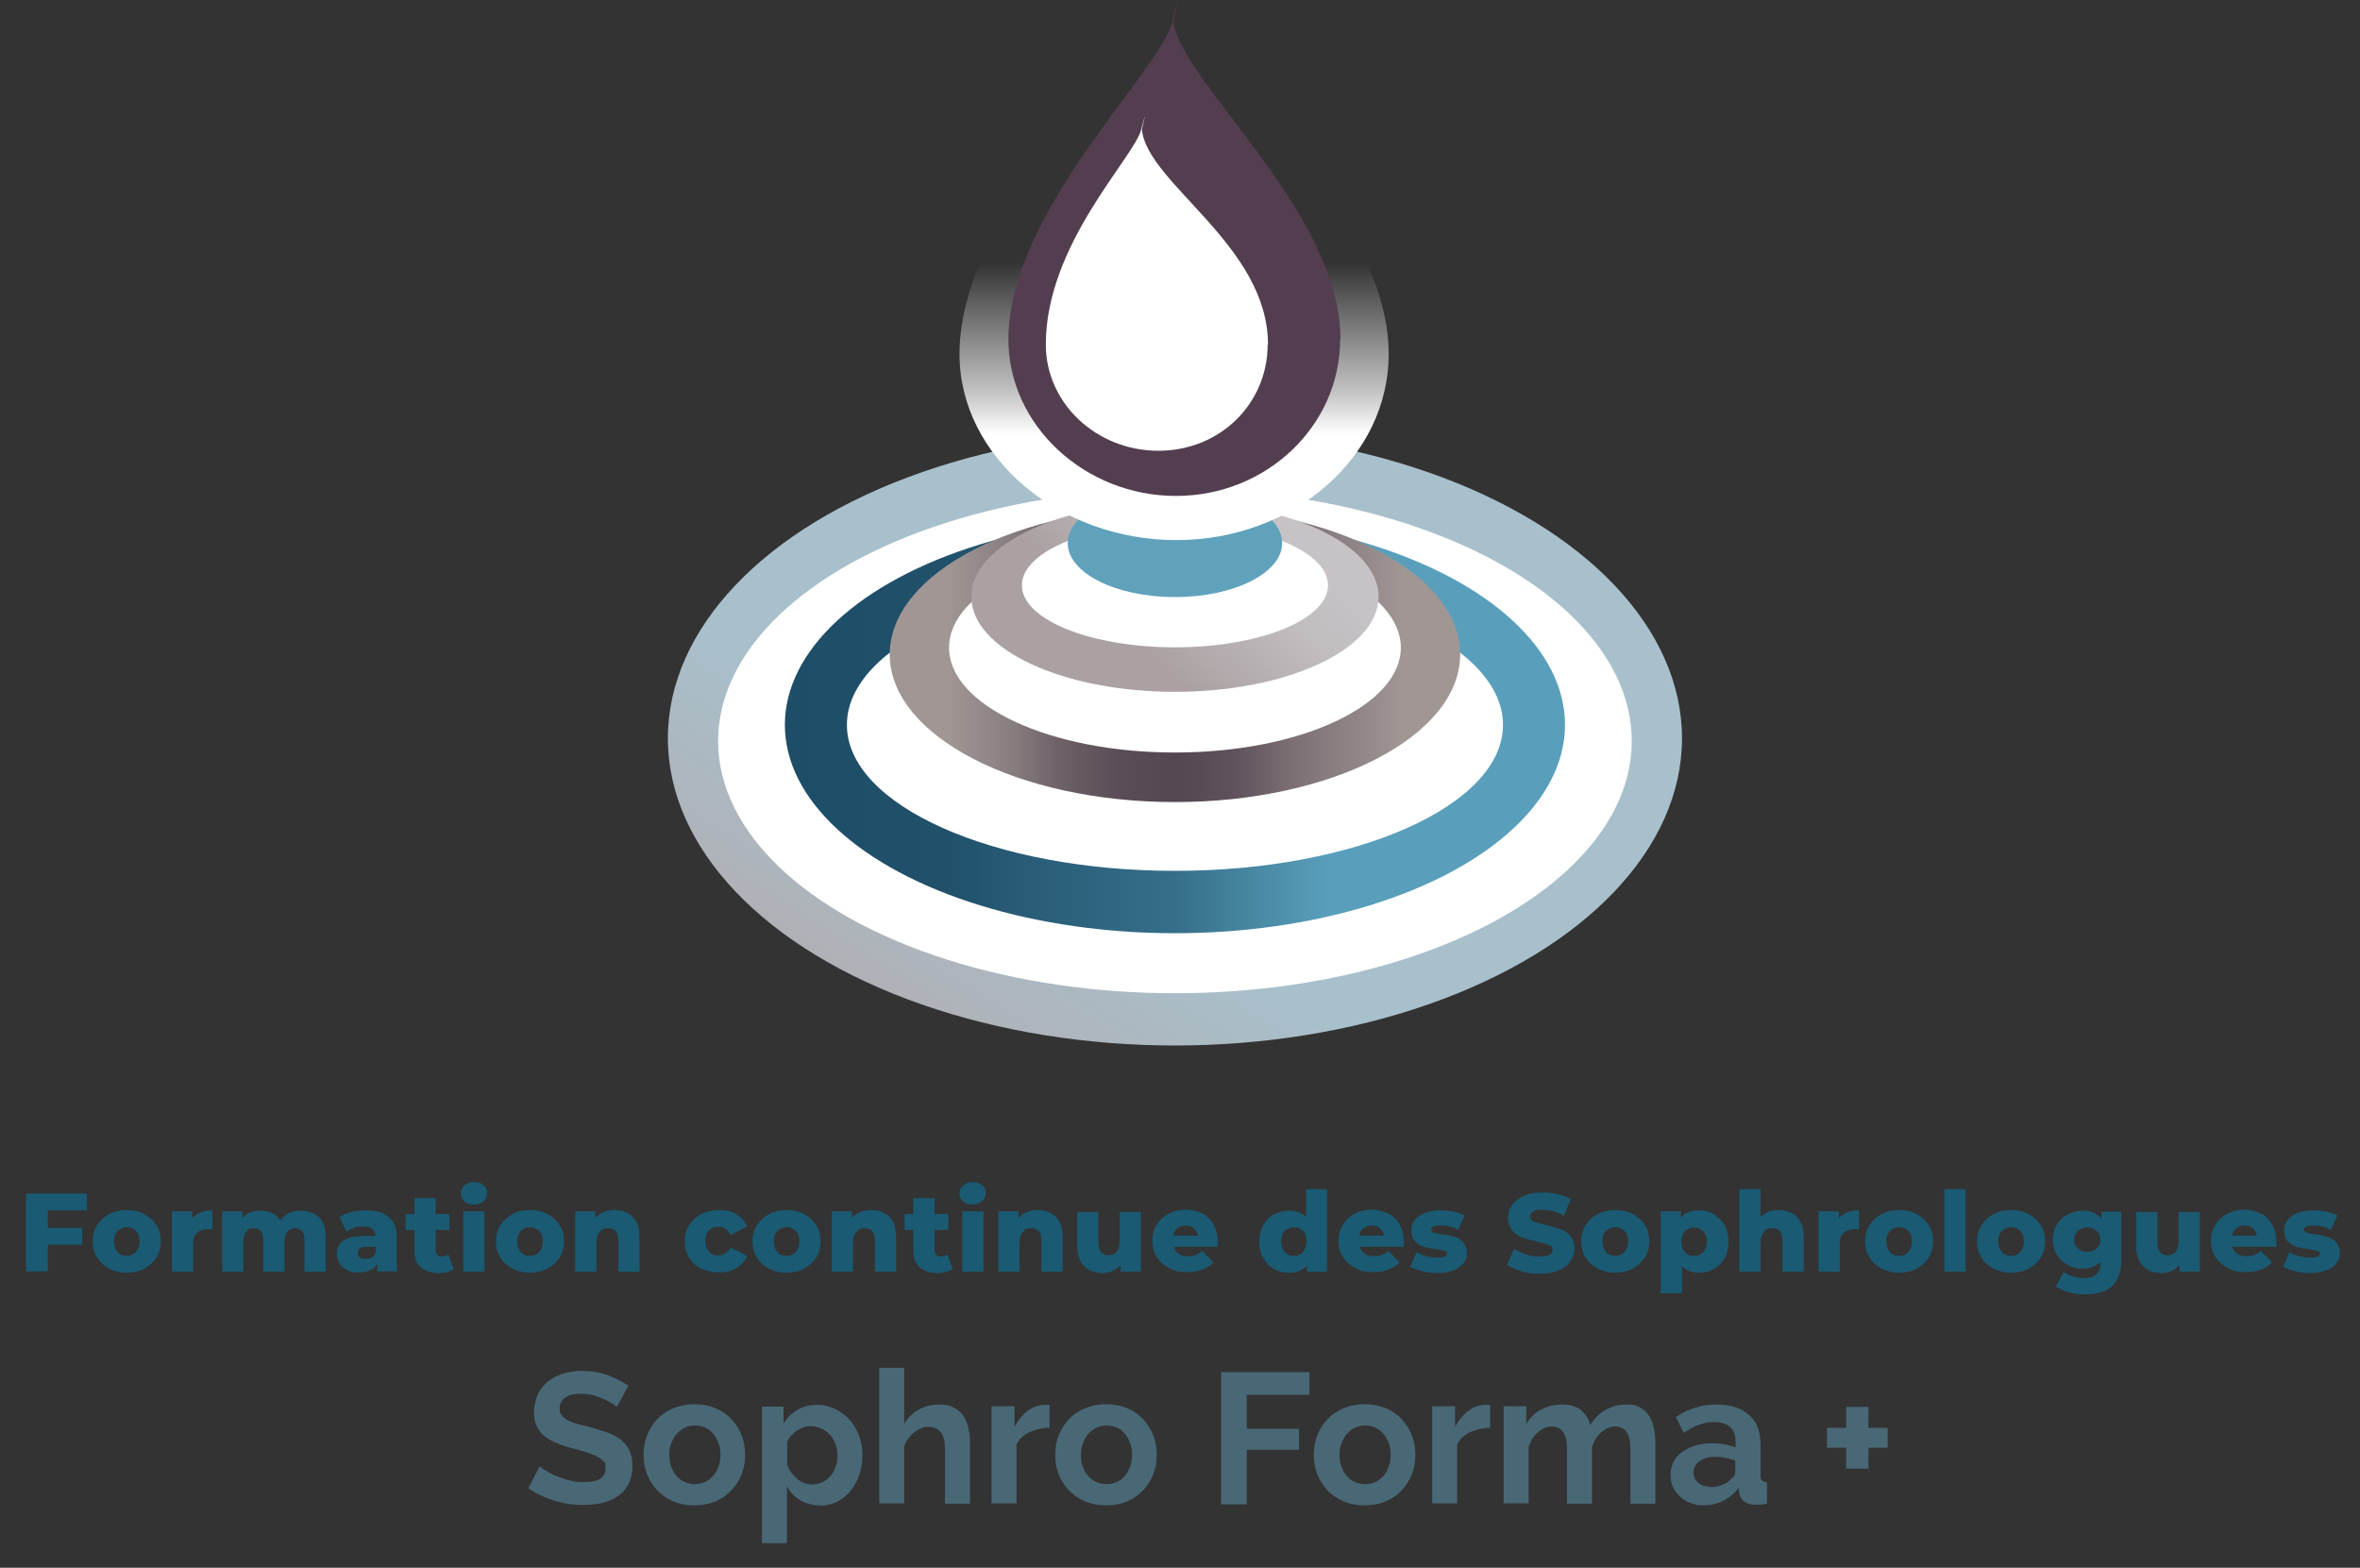 <?xml version="1.0" encoding="UTF-8"?>
<svg id="Calque_1" xmlns="http://www.w3.org/2000/svg" version="1.1" xmlns:xlink="http://www.w3.org/1999/xlink" viewBox="0 0 700 465">
  <rect x="0" y="0" width="700" height="465" fill="#333333" stroke="none"/>
  <!-- Generator: Adobe Illustrator 29.6.0, SVG Export Plug-In . SVG Version: 2.1.1 Build 207)  -->
  <defs>
    <style>
      .st0 {
        fill: url(#Dégradé_sans_nom_11);
      }

      .st1 {
        fill: url(#Dégradé_sans_nom_7);
      }

      .st2 {
        fill: #1a5a73;
      }

      .st3 {
        fill: url(#Dégradé_sans_nom_6);
      }

      .st4 {
        fill: #496876;
      }

      .st5 {
        fill: #fff;
      }

      .st6 {
        fill: #60a2bc;
      }

      .st7 {
        display: none;
        fill: none;
        stroke: #496876;
        stroke-miterlimit: 10;
        stroke-width: .9px;
      }

      .st8 {
        fill: url(#Dégradé_sans_nom_5);
      }

      .st9 {
        fill: #533e4f;
      }

      .st10 {
        fill: url(#Dégradé_sans_nom_8);
      }
    </style>
    <linearGradient id="Dégradé_sans_nom_5" data-name="Dégradé sans nom 5" x1="289.6" y1="312.3" x2="403.2" y2="132.4" gradientUnits="userSpaceOnUse">
      <stop offset="0" stop-color="#b0b1b7"/>
      <stop offset=".3" stop-color="#a8c0cb"/>
    </linearGradient>
    <linearGradient id="Dégradé_sans_nom_6" data-name="Dégradé sans nom 6" x1="232.8" y1="215" x2="464.2" y2="215" gradientUnits="userSpaceOnUse">
      <stop offset="0" stop-color="#1e4d67"/>
      <stop offset=".2" stop-color="#20506a"/>
      <stop offset=".3" stop-color="#285b76"/>
      <stop offset=".5" stop-color="#366e89"/>
      <stop offset=".6" stop-color="#4888a3"/>
      <stop offset=".7" stop-color="#599fbb"/>
    </linearGradient>
    <linearGradient id="Dégradé_sans_nom_7" data-name="Dégradé sans nom 7" x1="264" y1="194.1" x2="433.1" y2="194.1" gradientUnits="userSpaceOnUse">
      <stop offset=".1" stop-color="#a09694"/>
      <stop offset=".2" stop-color="#8b8182"/>
      <stop offset=".3" stop-color="#6d6168"/>
      <stop offset=".4" stop-color="#5a4d57"/>
      <stop offset=".5" stop-color="#544752"/>
      <stop offset=".6" stop-color="#5e515b"/>
      <stop offset=".7" stop-color="#7a6e73"/>
      <stop offset=".9" stop-color="#a09694"/>
    </linearGradient>
    <linearGradient id="Dégradé_sans_nom_8" data-name="Dégradé sans nom 8" x1="318.8" y1="209.6" x2="378.5" y2="144" gradientUnits="userSpaceOnUse">
      <stop offset=".3" stop-color="#aba1a2"/>
      <stop offset=".5" stop-color="#b6afb1"/>
      <stop offset=".7" stop-color="#c2bdbf"/>
      <stop offset=".9" stop-color="#c6c2c5"/>
    </linearGradient>
    <linearGradient id="Dégradé_sans_nom_11" data-name="Dégradé sans nom 11" x1="348.3" y1="154.2" x2="348.3" y2="27" gradientUnits="userSpaceOnUse">
      <stop offset=".2" stop-color="#fff"/>
      <stop offset=".3" stop-color="#fff" stop-opacity=".7"/>
      <stop offset=".6" stop-color="#fff" stop-opacity="0"/>
    </linearGradient>
  </defs>
  <g>
    <path class="st2" d="M14.2,359.1v5.1h10.2v5h-10.2v7.9h-6.5v-23.1h18.1v5h-11.6Z"/>
    <path class="st2" d="M32.4,376.3c-1.5-.8-2.7-1.9-3.6-3.3-.9-1.4-1.3-3-1.3-4.8s.4-3.3,1.3-4.8c.9-1.4,2.1-2.5,3.6-3.3,1.5-.8,3.3-1.2,5.2-1.2s3.7.4,5.2,1.2c1.5.8,2.7,1.9,3.6,3.3.9,1.4,1.3,3,1.3,4.8s-.4,3.4-1.3,4.8c-.9,1.4-2.1,2.5-3.6,3.3-1.5.8-3.3,1.2-5.2,1.2s-3.6-.4-5.2-1.2ZM40.3,371.4c.7-.8,1.1-1.8,1.1-3.2s-.4-2.4-1.1-3.1-1.6-1.1-2.7-1.1-2,.4-2.7,1.1c-.7.7-1.1,1.8-1.1,3.1s.4,2.4,1.1,3.2c.7.8,1.6,1.1,2.7,1.1s2-.4,2.7-1.1Z"/>
    <path class="st2" d="M59.5,359.6c1-.4,2.2-.6,3.5-.6v5.6c-.6,0-1,0-1.4,0-1.3,0-2.4.4-3.2,1.1-.8.7-1.1,1.8-1.1,3.3v8.2h-6.3v-17.9h6v2.1c.6-.8,1.5-1.4,2.5-1.8Z"/>
    <path class="st2" d="M94.6,361c1.3,1.3,2,3.3,2,6v10.2h-6.3v-9.2c0-1.3-.2-2.2-.7-2.8-.5-.6-1.1-.9-2-.9s-1.7.3-2.3,1c-.6.7-.9,1.7-.9,3v8.9h-6.3v-9.2c0-2.4-.9-3.7-2.7-3.7s-1.7.3-2.3,1c-.6.7-.9,1.7-.9,3v8.9h-6.3v-17.9h6v1.9c.7-.7,1.4-1.3,2.4-1.6.9-.4,1.9-.5,3-.5s2.4.2,3.4.7c1,.5,1.8,1.2,2.4,2.1.7-.9,1.6-1.6,2.7-2.1,1.1-.5,2.3-.7,3.5-.7,2.2,0,4,.7,5.3,2Z"/>
    <path class="st2" d="M115.4,361c1.6,1.4,2.3,3.4,2.3,6.2v9.9h-5.8v-2.3c-.9,1.7-2.7,2.6-5.3,2.6s-2.6-.2-3.6-.7c-1-.5-1.8-1.1-2.3-2-.5-.8-.8-1.8-.8-2.8,0-1.7.6-3,1.9-3.9,1.3-.9,3.3-1.4,6-1.4h3.6c-.1-1.9-1.4-2.8-3.8-2.8s-1.7.1-2.6.4c-.9.3-1.6.7-2.2,1.1l-2.1-4.3c1-.7,2.2-1.2,3.6-1.5,1.4-.4,2.8-.5,4.3-.5,3,0,5.2.7,6.8,2ZM110.3,373c.5-.4.9-.9,1.2-1.6v-1.6h-2.7c-1.8,0-2.7.6-2.7,1.8s.2,1,.6,1.3c.4.3,1,.5,1.7.5s1.4-.2,1.9-.5Z"/>
    <path class="st2" d="M134.5,376.5c-.5.3-1.2.6-1.9.8-.8.2-1.6.3-2.4.3-2.3,0-4.1-.6-5.4-1.7-1.3-1.1-1.9-2.8-1.9-5.1v-6h-2.6v-4.7h2.6v-4.7h6.3v4.7h4.1v4.7h-4.1v5.9c0,.6.2,1.1.5,1.5.3.4.8.5,1.4.5s1.4-.2,1.9-.6l1.6,4.4Z"/>
    <path class="st2" d="M137.8,356.4c-.7-.6-1.1-1.4-1.1-2.4s.4-1.7,1.1-2.4c.7-.6,1.6-1,2.8-1s2.1.3,2.8.9c.7.6,1.1,1.4,1.1,2.3s-.4,1.8-1.1,2.5c-.7.6-1.6,1-2.8,1s-2.1-.3-2.8-1ZM137.4,359.3h6.3v17.9h-6.3v-17.9Z"/>
    <path class="st2" d="M152,376.3c-1.5-.8-2.7-1.9-3.6-3.3-.9-1.4-1.3-3-1.3-4.8s.4-3.3,1.3-4.8c.9-1.4,2.1-2.5,3.6-3.3,1.5-.8,3.3-1.2,5.2-1.2s3.7.4,5.2,1.2c1.5.8,2.7,1.9,3.6,3.3.9,1.4,1.3,3,1.3,4.8s-.4,3.4-1.3,4.8c-.9,1.4-2.1,2.5-3.6,3.3-1.5.8-3.3,1.2-5.2,1.2s-3.6-.4-5.2-1.2ZM159.9,371.4c.7-.8,1.1-1.8,1.1-3.2s-.4-2.4-1.1-3.1-1.6-1.1-2.7-1.1-2,.4-2.7,1.1c-.7.7-1.1,1.8-1.1,3.1s.4,2.4,1.1,3.2c.7.8,1.6,1.1,2.7,1.1s2-.4,2.7-1.1Z"/>
    <path class="st2" d="M187.7,361c1.4,1.3,2,3.3,2,6v10.2h-6.3v-9.2c0-2.4-1-3.7-2.9-3.7s-1.9.4-2.6,1.1-1,1.8-1,3.2v8.6h-6.3v-17.9h6v1.9c.7-.7,1.5-1.3,2.5-1.7,1-.4,2-.6,3.2-.6,2.2,0,4,.7,5.4,2Z"/>
    <path class="st2" d="M208,376.3c-1.6-.8-2.8-1.9-3.6-3.3-.9-1.4-1.3-3-1.3-4.8s.4-3.4,1.3-4.8c.9-1.4,2.1-2.5,3.6-3.3,1.6-.8,3.3-1.2,5.3-1.2s3.8.4,5.2,1.3c1.5.9,2.5,2.1,3.1,3.6l-4.9,2.5c-.8-1.6-2-2.4-3.6-2.4s-2.1.4-2.8,1.1c-.7.7-1.1,1.8-1.1,3.1s.4,2.4,1.1,3.2c.7.8,1.7,1.1,2.8,1.1s2.7-.8,3.6-2.4l4.9,2.5c-.6,1.5-1.7,2.7-3.1,3.6-1.5.9-3.2,1.3-5.2,1.3s-3.8-.4-5.3-1.2Z"/>
    <path class="st2" d="M228.1,376.3c-1.5-.8-2.7-1.9-3.6-3.3-.9-1.4-1.3-3-1.3-4.8s.4-3.3,1.3-4.8c.9-1.4,2.1-2.5,3.6-3.3,1.5-.8,3.3-1.2,5.2-1.2s3.7.4,5.2,1.2c1.5.8,2.7,1.9,3.6,3.3.9,1.4,1.3,3,1.3,4.8s-.4,3.4-1.3,4.8c-.9,1.4-2.1,2.5-3.6,3.3-1.5.8-3.3,1.2-5.2,1.2s-3.6-.4-5.2-1.2ZM236,371.4c.7-.8,1.1-1.8,1.1-3.2s-.4-2.4-1.1-3.1-1.6-1.1-2.7-1.1-2,.4-2.7,1.1c-.7.7-1.1,1.8-1.1,3.1s.4,2.4,1.1,3.2c.7.8,1.6,1.1,2.7,1.1s2-.4,2.7-1.1Z"/>
    <path class="st2" d="M263.8,361c1.4,1.3,2,3.3,2,6v10.2h-6.3v-9.2c0-2.4-1-3.7-2.9-3.7s-1.9.4-2.6,1.1-1,1.8-1,3.2v8.6h-6.3v-17.9h6v1.9c.7-.7,1.5-1.3,2.5-1.7,1-.4,2-.6,3.2-.6,2.2,0,4,.7,5.4,2Z"/>
    <path class="st2" d="M282.5,376.5c-.5.3-1.2.6-1.9.8-.8.2-1.6.3-2.4.3-2.3,0-4.1-.6-5.4-1.7-1.3-1.1-1.9-2.8-1.9-5.1v-6h-2.6v-4.7h2.6v-4.7h6.3v4.7h4.1v4.7h-4.1v5.9c0,.6.2,1.1.5,1.5.3.4.8.5,1.4.5s1.4-.2,1.9-.6l1.6,4.4Z"/>
    <path class="st2" d="M285.7,356.4c-.7-.6-1.1-1.4-1.1-2.4s.4-1.7,1.1-2.4c.7-.6,1.6-1,2.8-1s2.1.3,2.8.9c.7.6,1.1,1.4,1.1,2.3s-.4,1.8-1.1,2.5c-.7.6-1.6,1-2.8,1s-2.1-.3-2.8-1ZM285.4,359.3h6.3v17.9h-6.3v-17.9Z"/>
    <path class="st2" d="M313.2,361c1.4,1.3,2,3.3,2,6v10.2h-6.3v-9.2c0-2.4-1-3.7-2.9-3.7s-1.9.4-2.6,1.1-1,1.8-1,3.2v8.6h-6.3v-17.9h6v1.9c.7-.7,1.5-1.3,2.5-1.7,1-.4,2-.6,3.2-.6,2.2,0,4,.7,5.4,2Z"/>
    <path class="st2" d="M338.4,359.3v17.9h-6v-1.9c-.7.7-1.5,1.3-2.4,1.7-.9.4-1.9.6-2.9.6-2.3,0-4.2-.7-5.5-2s-2.1-3.4-2.1-6.1v-10h6.3v9c0,1.3.3,2.3.8,2.9.5.6,1.2.9,2.2.9s1.8-.3,2.4-1,.9-1.8.9-3.2v-8.6h6.3Z"/>
    <path class="st2" d="M361.1,369.8h-13c.3.9.8,1.6,1.5,2.1s1.7.7,2.9.7,1.6-.1,2.2-.4c.6-.2,1.3-.6,1.9-1.2l3.3,3.4c-1.7,1.9-4.3,2.9-7.6,2.9s-3.9-.4-5.5-1.2-2.8-1.9-3.7-3.3c-.9-1.4-1.3-3-1.3-4.8s.4-3.3,1.3-4.7c.8-1.4,2-2.5,3.5-3.3s3.2-1.2,5-1.2,3.4.4,4.9,1.1c1.5.7,2.6,1.8,3.4,3.2.8,1.4,1.3,3.1,1.3,5s0,.6,0,1.6ZM349.2,364.3c-.6.5-1.1,1.3-1.2,2.2h7.3c-.2-.9-.6-1.7-1.2-2.2-.6-.5-1.5-.8-2.4-.8s-1.8.3-2.4.8Z"/>
    <path class="st2" d="M393.6,352.7v24.5h-6v-1.8c-1.2,1.4-2.9,2.1-5.2,2.1s-3.1-.4-4.5-1.1c-1.3-.8-2.4-1.8-3.2-3.2s-1.2-3-1.2-4.9.4-3.5,1.2-4.9c.8-1.4,1.8-2.5,3.2-3.2,1.3-.7,2.8-1.1,4.5-1.1s3.8.6,5,1.8v-8.2h6.3ZM386.4,371.4c.7-.8,1.1-1.8,1.1-3.2s-.3-2.4-1-3.1-1.6-1.1-2.7-1.1-2,.4-2.7,1.1-1.1,1.8-1.1,3.1.4,2.4,1.1,3.2c.7.8,1.6,1.1,2.7,1.1s2-.4,2.7-1.1Z"/>
    <path class="st2" d="M416.3,369.8h-13c.3.9.8,1.6,1.5,2.1s1.7.7,2.9.7,1.6-.1,2.2-.4c.6-.2,1.3-.6,1.9-1.2l3.3,3.4c-1.7,1.9-4.3,2.9-7.6,2.9s-3.9-.4-5.5-1.2-2.8-1.9-3.7-3.3c-.9-1.4-1.3-3-1.3-4.8s.4-3.3,1.3-4.7c.8-1.4,2-2.5,3.5-3.3s3.2-1.2,5-1.2,3.4.4,4.9,1.1c1.5.7,2.6,1.8,3.4,3.2.8,1.4,1.3,3.1,1.3,5s0,.6,0,1.6ZM404.4,364.3c-.6.5-1.1,1.3-1.2,2.2h7.3c-.2-.9-.6-1.7-1.2-2.2-.6-.5-1.5-.8-2.4-.8s-1.8.3-2.4.8Z"/>
    <path class="st2" d="M421.8,377c-1.5-.3-2.6-.8-3.5-1.3l1.9-4.3c.8.5,1.8.9,2.9,1.2s2.2.4,3.3.4,1.7-.1,2.2-.3c.4-.2.6-.5.6-.9s-.3-.7-.8-.8-1.3-.3-2.5-.5c-1.4-.2-2.6-.4-3.6-.7-1-.3-1.9-.8-2.6-1.6-.7-.8-1.1-1.8-1.1-3.2s.3-2.2,1-3.1c.7-.9,1.7-1.6,3-2.1,1.3-.5,2.9-.8,4.7-.8s2.6.1,3.9.4c1.3.3,2.3.6,3.2,1.1l-1.9,4.3c-1.6-.9-3.3-1.3-5.1-1.3s-1.7.1-2.2.3c-.5.2-.7.5-.7.9s.3.7.8.9,1.3.3,2.5.5c1.5.2,2.7.5,3.7.8s1.8.8,2.5,1.6,1.1,1.8,1.1,3.2-.3,2.1-1,3c-.7.9-1.7,1.6-3,2.1s-2.9.8-4.8.8-3-.2-4.4-.5Z"/>
    <path class="st2" d="M451.3,377c-1.8-.5-3.2-1.1-4.3-1.8l2.1-4.8c1,.7,2.2,1.2,3.6,1.7s2.7.6,4,.6c2.5,0,3.8-.6,3.8-1.9s-.4-1.1-1.1-1.5c-.7-.3-1.9-.7-3.4-1-1.7-.4-3.2-.8-4.4-1.2s-2.2-1.1-3-2.1c-.8-.9-1.3-2.2-1.3-3.8s.4-2.7,1.2-3.8c.8-1.1,1.9-2,3.4-2.7s3.4-1,5.6-1,3,.2,4.5.5c1.5.3,2.8.8,3.9,1.5l-2,4.9c-2.2-1.2-4.3-1.8-6.4-1.8s-2.2.2-2.8.6c-.6.4-.9.9-.9,1.5s.4,1.1,1.1,1.4c.7.3,1.8.6,3.4,1,1.8.4,3.2.8,4.4,1.2,1.2.4,2.2,1.1,3,2,.8.9,1.3,2.2,1.3,3.8s-.4,2.6-1.2,3.8c-.8,1.1-1.9,2-3.5,2.7-1.5.7-3.4,1-5.6,1s-3.7-.2-5.4-.7Z"/>
    <path class="st2" d="M473.9,376.3c-1.5-.8-2.7-1.9-3.6-3.3-.9-1.4-1.3-3-1.3-4.8s.4-3.3,1.3-4.8c.9-1.4,2.1-2.5,3.6-3.3,1.5-.8,3.3-1.2,5.2-1.2s3.7.4,5.2,1.2c1.5.8,2.7,1.9,3.6,3.3.9,1.4,1.3,3,1.3,4.8s-.4,3.4-1.3,4.8c-.9,1.4-2.1,2.5-3.6,3.3-1.5.8-3.3,1.2-5.2,1.2s-3.6-.4-5.2-1.2ZM481.8,371.4c.7-.8,1.1-1.8,1.1-3.2s-.4-2.4-1.1-3.1c-.7-.7-1.6-1.1-2.7-1.1s-2,.4-2.7,1.1-1.1,1.8-1.1,3.1.4,2.4,1.1,3.2c.7.8,1.6,1.1,2.7,1.1s2-.4,2.7-1.1Z"/>
    <path class="st2" d="M508.3,360.2c1.3.8,2.4,1.8,3.2,3.2.8,1.4,1.2,3,1.2,4.9s-.4,3.5-1.2,4.9c-.8,1.4-1.8,2.5-3.2,3.2-1.3.8-2.8,1.1-4.4,1.1s-3.8-.6-5-1.9v8h-6.3v-24.3h6v1.8c1.2-1.4,2.9-2.1,5.3-2.1s3.1.4,4.4,1.1ZM505.2,371.4c.7-.8,1.1-1.8,1.1-3.1s-.4-2.4-1.1-3.1c-.7-.8-1.6-1.1-2.7-1.1s-2,.4-2.7,1.1c-.7.8-1.1,1.8-1.1,3.1s.4,2.4,1.1,3.1c.7.8,1.6,1.1,2.7,1.1s2-.4,2.7-1.1Z"/>
    <path class="st2" d="M533,361c1.4,1.3,2,3.3,2,6v10.2h-6.3v-9.2c0-2.4-1-3.7-2.9-3.7s-1.9.4-2.6,1.1c-.6.7-1,1.8-1,3.2v8.6h-6.3v-24.5h6.3v8.2c.7-.6,1.5-1.1,2.4-1.5.9-.3,1.9-.5,3-.5,2.2,0,4,.7,5.4,2Z"/>
    <path class="st2" d="M547.9,359.6c1-.4,2.2-.6,3.5-.6v5.6c-.6,0-1,0-1.4,0-1.3,0-2.4.4-3.2,1.1-.8.7-1.1,1.8-1.1,3.3v8.2h-6.3v-17.9h6v2.1c.6-.8,1.5-1.4,2.5-1.8Z"/>
    <path class="st2" d="M558.1,376.3c-1.5-.8-2.7-1.9-3.6-3.3-.9-1.4-1.3-3-1.3-4.8s.4-3.3,1.3-4.8c.9-1.4,2.1-2.5,3.6-3.3,1.5-.8,3.3-1.2,5.2-1.2s3.7.4,5.2,1.2c1.5.8,2.7,1.9,3.6,3.3.9,1.4,1.3,3,1.3,4.8s-.4,3.4-1.3,4.8c-.9,1.4-2.1,2.5-3.6,3.3-1.5.8-3.3,1.2-5.2,1.2s-3.6-.4-5.2-1.2ZM566,371.4c.7-.8,1.1-1.8,1.1-3.2s-.4-2.4-1.1-3.1c-.7-.7-1.6-1.1-2.7-1.1s-2,.4-2.7,1.1-1.1,1.8-1.1,3.1.4,2.4,1.1,3.2c.7.8,1.6,1.1,2.7,1.1s2-.4,2.7-1.1Z"/>
    <path class="st2" d="M576.7,352.7h6.3v24.5h-6.3v-24.5Z"/>
    <path class="st2" d="M591.3,376.3c-1.5-.8-2.7-1.9-3.6-3.3-.9-1.4-1.3-3-1.3-4.8s.4-3.3,1.3-4.8c.9-1.4,2.1-2.5,3.6-3.3,1.5-.8,3.3-1.2,5.2-1.2s3.7.4,5.2,1.2c1.5.8,2.7,1.9,3.6,3.3.9,1.4,1.3,3,1.3,4.8s-.4,3.4-1.3,4.8c-.9,1.4-2.1,2.5-3.6,3.3-1.5.8-3.3,1.2-5.2,1.2s-3.6-.4-5.2-1.2ZM599.2,371.4c.7-.8,1.1-1.8,1.1-3.2s-.4-2.4-1.1-3.1c-.7-.7-1.6-1.1-2.7-1.1s-2,.4-2.7,1.1-1.1,1.8-1.1,3.1.4,2.4,1.1,3.2c.7.8,1.6,1.1,2.7,1.1s2-.4,2.7-1.1Z"/>
    <path class="st2" d="M629.2,359.3v14.6c0,3.3-.9,5.8-2.7,7.5s-4.4,2.5-7.8,2.5-3.4-.2-5-.6c-1.5-.4-2.8-1-3.9-1.7l2.3-4.4c.7.6,1.6,1.1,2.8,1.4,1.1.3,2.2.5,3.3.5,1.6,0,2.9-.4,3.6-1.1.8-.7,1.2-1.8,1.2-3.2v-.6c-1.2,1.4-3,2.1-5.3,2.1s-3-.4-4.4-1.1c-1.3-.7-2.4-1.7-3.2-3-.8-1.3-1.2-2.8-1.2-4.5s.4-3.2,1.2-4.5c.8-1.3,1.9-2.3,3.2-3,1.3-.7,2.8-1.1,4.4-1.1,2.6,0,4.4.8,5.6,2.5v-2.2h6ZM621.9,370.3c.7-.7,1.1-1.6,1.1-2.6s-.4-2-1.1-2.6-1.7-1-2.8-1-2.1.3-2.8,1-1.1,1.5-1.1,2.6.4,2,1.1,2.6c.7.7,1.7,1,2.8,1s2.1-.3,2.8-1Z"/>
    <path class="st2" d="M652.5,359.3v17.9h-6v-1.9c-.7.7-1.5,1.3-2.4,1.7-.9.4-1.9.6-2.9.6-2.3,0-4.2-.7-5.5-2-1.4-1.4-2.1-3.4-2.1-6.1v-10h6.3v9c0,1.3.3,2.3.8,2.9.5.6,1.2.9,2.2.9s1.8-.3,2.4-1,.9-1.8.9-3.2v-8.6h6.3Z"/>
    <path class="st2" d="M675.1,369.8h-13c.3.9.8,1.6,1.5,2.1s1.7.7,2.9.7,1.6-.1,2.2-.4c.6-.2,1.3-.6,1.9-1.2l3.3,3.4c-1.7,1.9-4.3,2.9-7.6,2.9s-3.9-.4-5.5-1.2-2.8-1.9-3.7-3.3c-.9-1.4-1.3-3-1.3-4.8s.4-3.3,1.3-4.7c.8-1.4,2-2.5,3.5-3.3s3.2-1.2,5-1.2,3.4.4,4.9,1.1c1.5.7,2.6,1.8,3.4,3.2.8,1.4,1.3,3.1,1.3,5s0,.6,0,1.6ZM663.3,364.3c-.6.5-1.1,1.3-1.2,2.2h7.3c-.2-.9-.6-1.7-1.2-2.2-.6-.5-1.5-.8-2.4-.8s-1.8.3-2.4.8Z"/>
    <path class="st2" d="M680.7,377c-1.5-.3-2.6-.8-3.5-1.3l1.9-4.3c.8.5,1.8.9,2.9,1.2s2.2.4,3.3.4,1.7-.1,2.2-.3c.4-.2.6-.5.6-.9s-.3-.7-.8-.8-1.3-.3-2.5-.5c-1.4-.2-2.6-.4-3.6-.7-1-.3-1.9-.8-2.6-1.6-.7-.8-1.1-1.8-1.1-3.2s.3-2.2,1-3.1c.7-.9,1.7-1.6,3-2.1,1.3-.5,2.9-.8,4.7-.8s2.6.1,3.9.4c1.3.3,2.3.6,3.2,1.1l-1.9,4.3c-1.6-.9-3.3-1.3-5.1-1.3s-1.7.1-2.2.3c-.5.2-.7.5-.7.9s.3.7.8.9,1.3.3,2.5.5c1.5.2,2.7.5,3.7.8s1.8.8,2.5,1.6,1.1,1.8,1.1,3.2-.3,2.1-1,3c-.7.9-1.7,1.6-3,2.1s-2.9.8-4.8.8-3-.2-4.4-.5Z"/>
  </g>
  <g>
    <path class="st4" d="M182.8,417.2c-.3-.3-.7-.6-1.4-1-.7-.4-1.5-.9-2.5-1.3-1-.4-2-.8-3.2-1.1-1.1-.3-2.3-.4-3.5-.4-2.1,0-3.6.4-4.7,1.2-1,.8-1.5,1.9-1.5,3.2s.2,1.5.6,2c.4.5.9,1,1.7,1.4.7.4,1.7.8,2.8,1.1,1.1.3,2.4.7,3.9,1,1.9.5,3.6,1.1,5.2,1.6,1.6.6,2.9,1.3,4,2.2,1.1.9,1.9,1.9,2.5,3.2.6,1.2.9,2.7.9,4.5s-.4,3.9-1.2,5.4c-.8,1.5-1.8,2.7-3.2,3.6-1.3.9-2.9,1.6-4.6,2-1.8.4-3.6.6-5.5.6-2.9,0-5.8-.4-8.7-1.3-2.9-.9-5.4-2.1-7.7-3.7l3.4-6.5c.3.3.9.8,1.8,1.3.9.5,1.9,1.1,3.1,1.6,1.2.5,2.5,1,3.9,1.3,1.4.4,2.9.5,4.4.5,4.2,0,6.3-1.3,6.3-4s-.2-1.6-.7-2.2c-.5-.6-1.2-1.1-2-1.5-.9-.4-1.9-.8-3.2-1.2-1.2-.4-2.6-.8-4.2-1.2-1.9-.5-3.5-1.1-4.9-1.7s-2.5-1.3-3.4-2.1c-.9-.8-1.6-1.8-2.1-2.9-.5-1.1-.7-2.4-.7-3.9s.4-3.7,1.1-5.3c.7-1.5,1.8-2.8,3.1-3.9,1.3-1,2.8-1.8,4.5-2.3,1.7-.5,3.6-.8,5.6-.8s5.3.4,7.6,1.3c2.3.9,4.3,1.9,6.1,3.1l-3.4,6.2Z"/>
    <path class="st4" d="M206,446.5c-2.3,0-4.5-.4-6.3-1.2-1.9-.8-3.5-1.9-4.8-3.3-1.3-1.4-2.3-3-3-4.8-.7-1.8-1-3.7-1-5.7s.3-3.9,1-5.7c.7-1.8,1.7-3.4,3-4.8,1.3-1.4,2.9-2.5,4.8-3.3,1.9-.8,4-1.2,6.3-1.2s4.4.4,6.3,1.2c1.9.8,3.4,1.9,4.7,3.3,1.3,1.4,2.3,3,3,4.8.7,1.8,1,3.7,1,5.7s-.3,3.9-1,5.7c-.7,1.8-1.7,3.4-3,4.8-1.3,1.4-2.9,2.5-4.7,3.3-1.9.8-4,1.2-6.3,1.2ZM198.5,431.6c0,1.3.2,2.4.6,3.5.4,1,.9,2,1.6,2.7.7.8,1.5,1.4,2.4,1.8.9.4,1.9.6,3,.6s2.1-.2,3-.6c.9-.4,1.7-1,2.4-1.8.7-.8,1.2-1.7,1.6-2.8.4-1.1.6-2.2.6-3.5s-.2-2.4-.6-3.5c-.4-1.1-.9-2-1.6-2.8-.7-.8-1.5-1.4-2.4-1.8-.9-.4-1.9-.6-3-.6s-2.1.2-3,.7c-.9.4-1.7,1-2.4,1.8-.7.8-1.2,1.7-1.6,2.8-.4,1.1-.6,2.2-.6,3.5Z"/>
    <path class="st4" d="M243.3,446.5c-2.2,0-4.2-.5-5.9-1.5-1.7-1-3-2.4-4-4.1v16.8h-7.4v-40.5h6.4v5c1.1-1.7,2.4-3,4.1-4,1.7-1,3.6-1.5,5.8-1.5s3.7.4,5.4,1.2c1.6.8,3.1,1.9,4.3,3.2,1.2,1.3,2.1,2.9,2.8,4.7.7,1.8,1,3.7,1,5.7s-.3,4.1-.9,5.9c-.6,1.8-1.5,3.4-2.6,4.8-1.1,1.4-2.5,2.4-4,3.2-1.6.8-3.3,1.2-5.1,1.2ZM240.9,440.3c1.1,0,2.1-.2,3.1-.7s1.7-1.1,2.4-1.9c.7-.8,1.2-1.7,1.5-2.8.4-1.1.5-2.2.5-3.3s-.2-2.3-.6-3.4c-.4-1-1-2-1.7-2.7-.7-.8-1.6-1.4-2.5-1.8-1-.4-2-.7-3.2-.7s-1.4.1-2.1.4c-.7.2-1.4.6-2,1-.6.4-1.2,1-1.7,1.5-.5.6-.9,1.2-1.1,1.9v6.8c.7,1.7,1.7,3,3,4.1,1.4,1.1,2.8,1.6,4.4,1.6Z"/>
    <path class="st4" d="M287.7,446h-7.4v-16.2c0-2.3-.4-4-1.3-5-.8-1.1-2-1.6-3.6-1.6s-1.4.1-2.1.4c-.7.3-1.4.7-2.1,1.2-.7.5-1.3,1.2-1.8,1.9-.5.7-1,1.5-1.2,2.4v16.8h-7.4v-40.2h7.4v16.7c1.1-1.9,2.5-3.3,4.3-4.3,1.8-1,3.8-1.5,6-1.5s3.4.3,4.6,1c1.2.6,2.1,1.5,2.8,2.6.7,1.1,1.1,2.3,1.4,3.6.3,1.4.4,2.8.4,4.2v18Z"/>
    <path class="st4" d="M311.3,423.5c-2.2,0-4.2.5-6,1.3-1.8.8-3,2.1-3.8,3.7v17.4h-7.4v-28.8h6.8v6.2c1-2,2.3-3.6,3.9-4.8,1.6-1.2,3.3-1.8,5-1.8s.7,0,.9,0c.2,0,.4,0,.6,0v6.7Z"/>
    <path class="st4" d="M328.1,446.5c-2.3,0-4.5-.4-6.3-1.2-1.9-.8-3.5-1.9-4.8-3.3-1.3-1.4-2.3-3-3-4.8-.7-1.8-1-3.7-1-5.7s.3-3.9,1-5.7c.7-1.8,1.7-3.4,3-4.8,1.3-1.4,2.9-2.5,4.8-3.3,1.9-.8,4-1.2,6.3-1.2s4.4.4,6.3,1.2c1.9.8,3.4,1.9,4.7,3.3,1.3,1.4,2.3,3,3,4.8.7,1.8,1,3.7,1,5.7s-.3,3.9-1,5.7c-.7,1.8-1.7,3.4-3,4.8-1.3,1.4-2.9,2.5-4.7,3.3-1.9.8-4,1.2-6.3,1.2ZM320.6,431.6c0,1.3.2,2.4.6,3.5.4,1,.9,2,1.6,2.7.7.8,1.5,1.4,2.4,1.8.9.4,1.9.6,3,.6s2.1-.2,3-.6c.9-.4,1.7-1,2.4-1.8.7-.8,1.2-1.7,1.6-2.8.4-1.1.6-2.2.6-3.5s-.2-2.4-.6-3.5c-.4-1.1-.9-2-1.6-2.8-.7-.8-1.5-1.4-2.4-1.8-.9-.4-1.9-.6-3-.6s-2.1.2-3,.7c-.9.4-1.7,1-2.4,1.8-.7.8-1.2,1.7-1.6,2.8-.4,1.1-.6,2.2-.6,3.5Z"/>
    <path class="st4" d="M362.2,446v-39h26.2v6.7h-18.6v10.1h15.5v6.2h-15.5v16.2h-7.6Z"/>
    <path class="st4" d="M404.8,446.5c-2.3,0-4.5-.4-6.3-1.2-1.9-.8-3.5-1.9-4.8-3.3-1.3-1.4-2.3-3-3-4.8-.7-1.8-1-3.7-1-5.7s.3-3.9,1-5.7c.7-1.8,1.7-3.4,3-4.8,1.3-1.4,2.9-2.5,4.8-3.3,1.9-.8,4-1.2,6.3-1.2s4.4.4,6.3,1.2c1.9.8,3.4,1.9,4.7,3.3,1.3,1.4,2.3,3,3,4.8.7,1.8,1,3.7,1,5.7s-.3,3.9-1,5.7c-.7,1.8-1.7,3.4-3,4.8s-2.9,2.5-4.7,3.3c-1.9.8-4,1.2-6.3,1.2ZM397.3,431.6c0,1.3.2,2.4.6,3.5.4,1,.9,2,1.6,2.7.7.8,1.5,1.4,2.4,1.8.9.4,1.9.6,3,.6s2.1-.2,3-.6c.9-.4,1.7-1,2.4-1.8.7-.8,1.2-1.7,1.6-2.8.4-1.1.6-2.2.6-3.5s-.2-2.4-.6-3.5c-.4-1.1-.9-2-1.6-2.8-.7-.8-1.5-1.4-2.4-1.8-.9-.4-1.9-.6-3-.6s-2.1.2-3,.7c-.9.4-1.7,1-2.4,1.8-.7.8-1.2,1.7-1.6,2.8-.4,1.1-.6,2.2-.6,3.5Z"/>
    <path class="st4" d="M442,423.5c-2.2,0-4.2.5-6,1.3s-3,2.1-3.8,3.7v17.4h-7.4v-28.8h6.8v6.2c1-2,2.3-3.6,3.9-4.8s3.3-1.8,5-1.8.7,0,.9,0c.2,0,.4,0,.6,0v6.7Z"/>
    <path class="st4" d="M491,446h-7.4v-16.2c0-2.3-.4-4-1.2-5.1-.8-1.1-1.9-1.6-3.3-1.6s-2.8.6-4.1,1.7c-1.3,1.1-2.2,2.6-2.8,4.4v16.8h-7.4v-16.2c0-2.3-.4-4-1.2-5.1-.8-1.1-1.9-1.6-3.3-1.6s-2.8.5-4.1,1.7c-1.3,1.1-2.2,2.5-2.8,4.3v16.8h-7.4v-28.8h6.7v5.3c1.1-1.9,2.5-3.3,4.4-4.3,1.9-1,4-1.5,6.4-1.5s4.3.6,5.6,1.8c1.3,1.2,2.2,2.6,2.6,4.3,1.2-2,2.7-3.5,4.5-4.5,1.8-1,3.8-1.6,6.2-1.6s3.2.3,4.3,1c1.1.7,2,1.5,2.6,2.6.6,1.1,1.1,2.3,1.3,3.6.2,1.4.4,2.7.4,4.1v18Z"/>
    <path class="st4" d="M505.3,446.5c-1.4,0-2.7-.2-3.9-.7s-2.3-1.1-3.1-1.9-1.6-1.8-2.1-2.9c-.5-1.1-.7-2.3-.7-3.6s.3-2.6.9-3.8c.6-1.2,1.4-2.1,2.5-2.9,1.1-.8,2.4-1.4,3.9-1.9,1.5-.5,3.2-.7,4.9-.7s2.5.1,3.8.3c1.2.2,2.3.5,3.3.9v-1.6c0-1.9-.5-3.4-1.6-4.4-1.1-1-2.7-1.5-4.8-1.5s-3,.3-4.5.8c-1.5.5-3,1.4-4.5,2.4l-2.3-4.7c3.7-2.5,7.7-3.7,12-3.7s7.4,1,9.7,3.1c2.3,2,3.4,5,3.4,8.8v9c0,.8.1,1.3.4,1.6.3.3.8.5,1.5.6v6.3c-.7.1-1.3.2-2,.3-.6,0-1.1,0-1.6,0-1.4,0-2.5-.4-3.2-1-.7-.6-1.2-1.4-1.4-2.4l-.2-1.6c-1.3,1.7-2.8,3-4.7,3.9-1.8.9-3.8,1.3-5.9,1.3ZM507.4,441.1c1.2,0,2.4-.2,3.5-.7,1.1-.4,2-1,2.6-1.8.8-.6,1.2-1.3,1.2-2.1v-3.3c-.9-.3-1.8-.6-2.9-.8-1-.2-2-.3-3-.3-1.9,0-3.5.4-4.7,1.3-1.2.9-1.8,2-1.8,3.3s.5,2.3,1.4,3.1c1,.8,2.1,1.2,3.5,1.2Z"/>
    <path class="st4" d="M559.9,423.5v5.9h-5.7v6.2h-6.6v-6.2h-5.7v-5.9h5.7v-6.2h6.6v6.2h5.7Z"/>
  </g>
  <path class="st7" d="M485.3,219.9c0,41.6-61.2,75.3-136.8,75.3s-136.8-33.7-136.8-75.3,61.2-75.3,136.8-75.3,136.8,39.5,136.8,75.3Z"/>
  <ellipse class="st8" cx="348.5" cy="219" rx="150.4" ry="91.1"/>
  <ellipse class="st5" cx="348.5" cy="219.8" rx="135.5" ry="74.8"/>
  <ellipse class="st3" cx="348.5" cy="215" rx="115.7" ry="61.8"/>
  <ellipse class="st5" cx="348.5" cy="215" rx="97.3" ry="43.3"/>
  <ellipse class="st1" cx="348.5" cy="194.1" rx="84.6" ry="43.8"/>
  <ellipse class="st5" cx="348.5" cy="192.1" rx="67" ry="31.1"/>
  <ellipse class="st10" cx="348.5" cy="177" rx="60.4" ry="28.2"/>
  <ellipse class="st5" cx="348.5" cy="173.6" rx="45.4" ry="18.4"/>
  <ellipse class="st6" cx="348.5" cy="161.1" rx="31.8" ry="16"/>
  <path class="st0" d="M411.9,105c0,30.5-28.2,55.2-63,55.2s-64.3-24.7-64.3-55.2c0-44.8,58.6-94.8,62.8-111.6s.3-.2.4,0c3.3,21.2,64.1,66.9,64.1,111.6Z"/>
  <path class="st9" d="M397.5,100.6c0,25.7-21.8,46.5-48.7,46.5s-49.7-20.8-49.7-46.5c0-37.8,45.3-79.9,48.6-94s.3-.2.3,0c2.6,17.9,49.6,56.4,49.6,94Z"/>
  <path class="st5" d="M376,102.2c0,17.4-14,31.5-32.4,31.5s-33.4-14.1-33.4-31.5c0-29.8,26.1-55.3,28.3-63.8s.2,0,.2,0c1.5,16,37.4,34.3,37.4,63.8Z"/>
</svg>